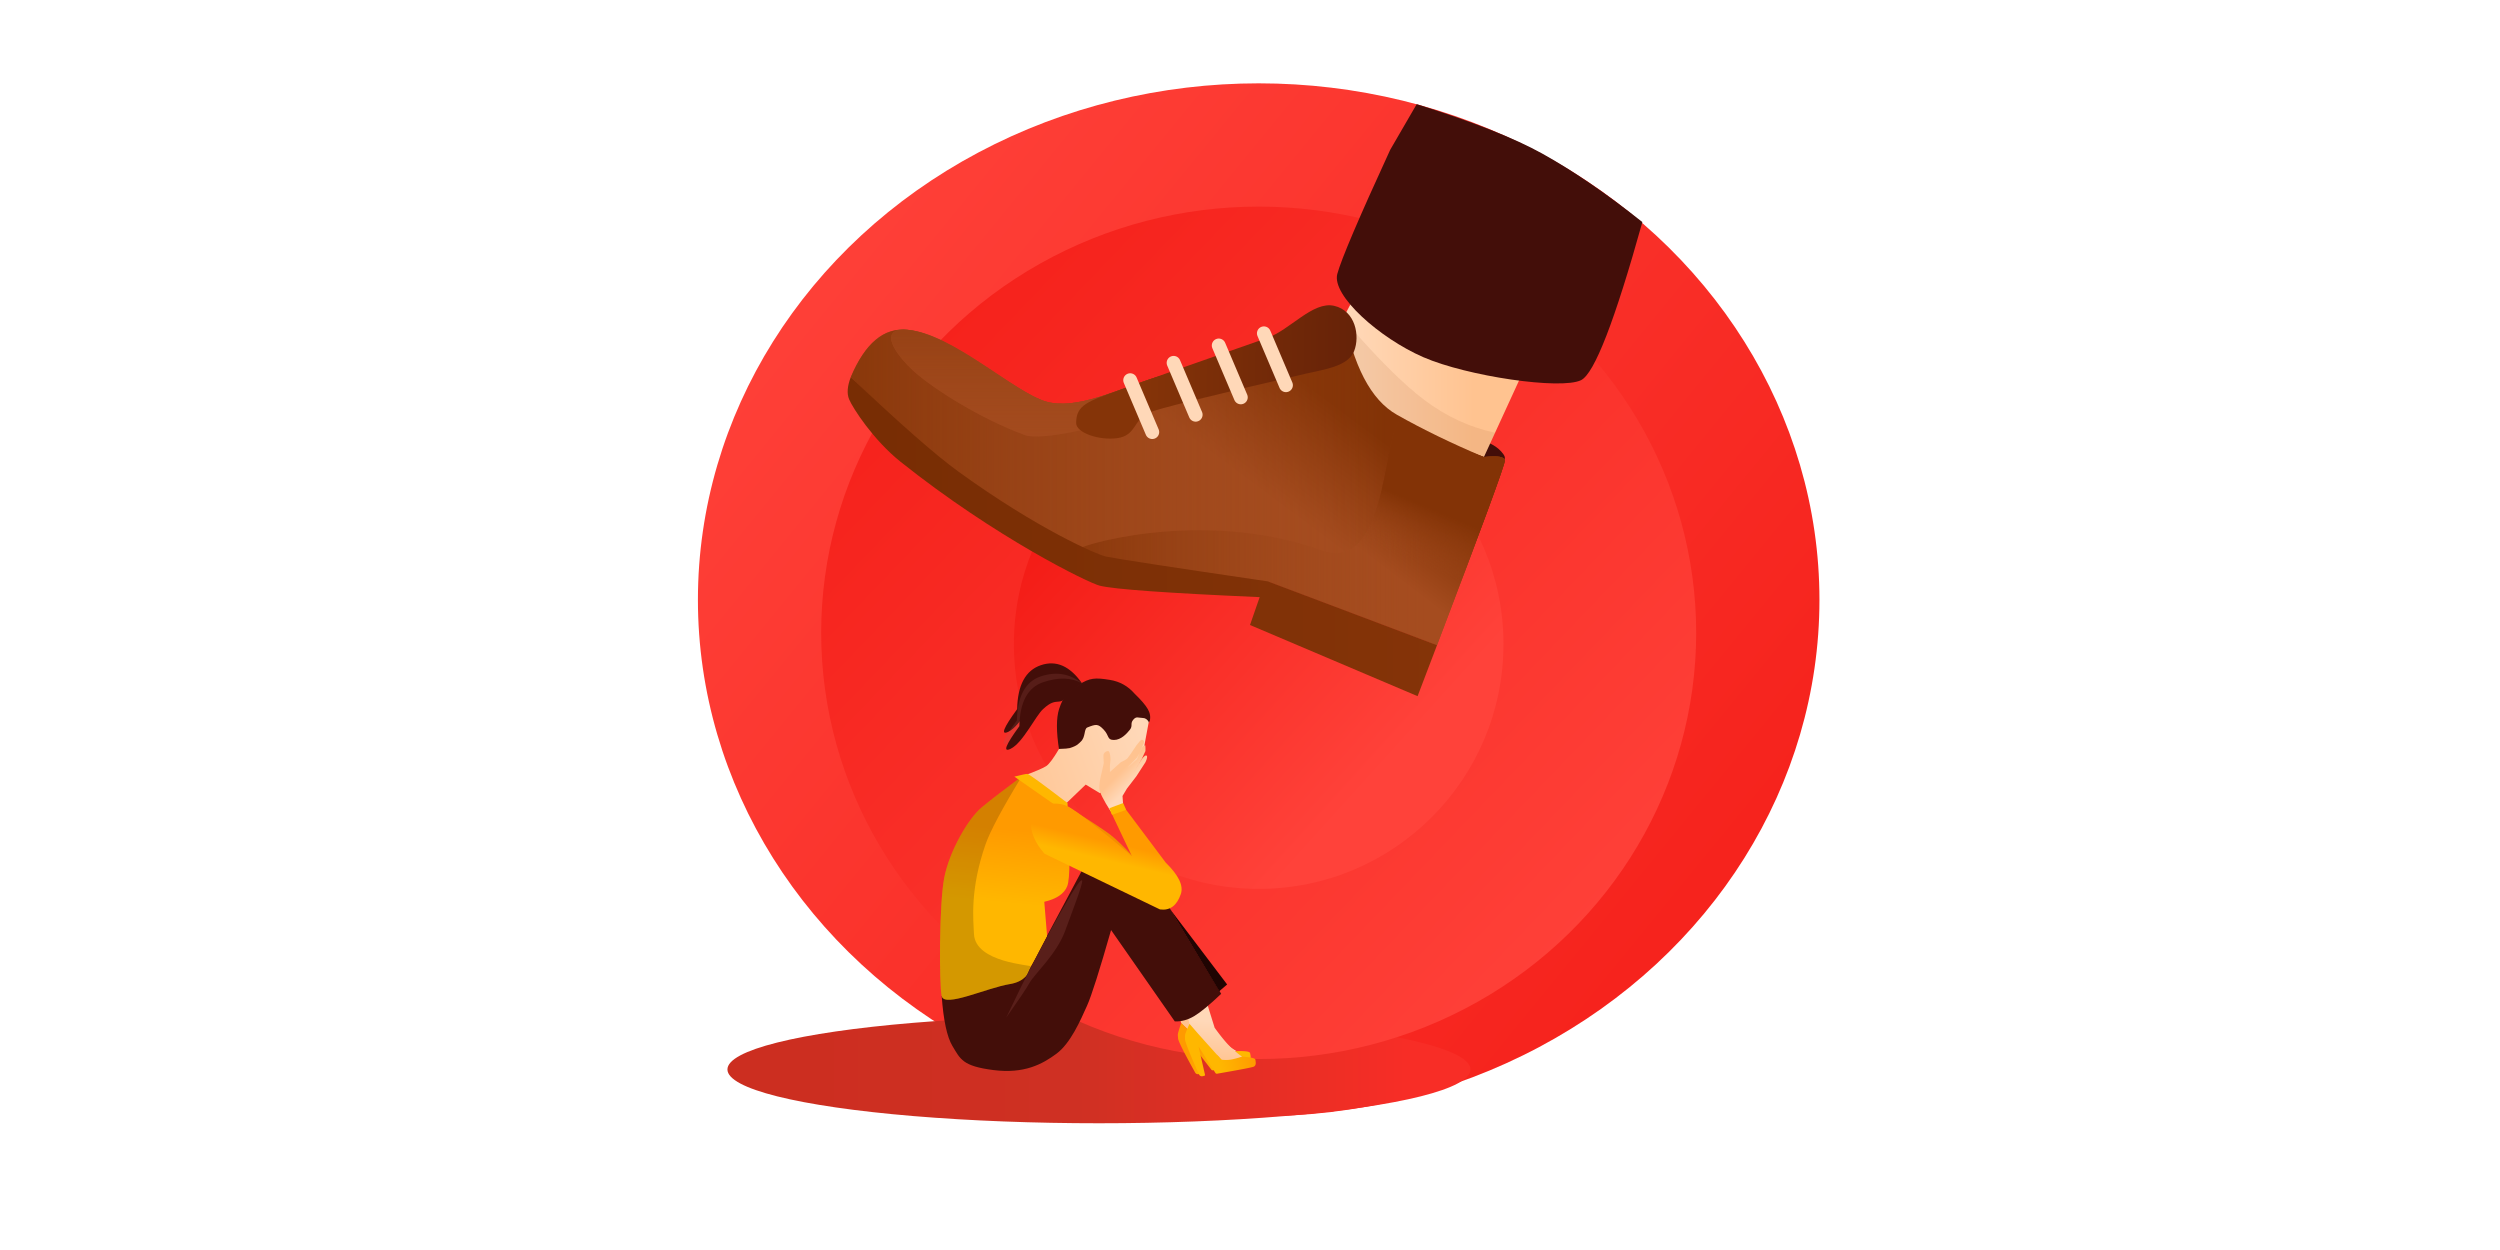 <?xml version="1.0" encoding="UTF-8"?><svg width="1440" height="720" xmlns="http://www.w3.org/2000/svg" xmlns:xlink="http://www.w3.org/1999/xlink"><defs><linearGradient x1="-47.202%" y1="-25.693%" x2="142.33%" y2="116.991%" id="a"><stop stop-color="#FF4139" offset="0%"/><stop stop-color="#FF423A" offset="26.847%"/><stop stop-color="#F0100B" offset="100%"/></linearGradient><linearGradient x1="92.341%" y1="50%" x2="7.883%" y2="50%" id="b"><stop stop-color="#F82D26" offset="0%"/><stop stop-color="#CF3023" offset="53.464%"/><stop stop-color="#CC2E20" offset="100%"/></linearGradient><linearGradient x1="-31.52%" y1="-27.206%" x2="138.625%" y2="131.684%" id="c"><stop stop-color="#F0100B" offset="0%"/><stop stop-color="#FF423A" offset="73.153%"/><stop stop-color="#FF423A" offset="100%"/></linearGradient><linearGradient x1="0%" y1="-4.546%" x2="121.667%" y2="105.557%" id="d"><stop stop-color="#F0100B" offset="0%"/><stop stop-color="#FF423A" offset="66.758%"/><stop stop-color="#FF423A" offset="100%"/></linearGradient><linearGradient x1="73.672%" y1="50%" x2="3.224%" y2="50%" id="e"><stop stop-color="#FFC390" offset="0%"/><stop stop-color="#FFD8B8" offset="100%"/></linearGradient><linearGradient x1="84.903%" y1="43.85%" x2="65.127%" y2="57.37%" id="f"><stop stop-color="#833306" offset="0%"/><stop stop-color="#A54C1F" offset="100%"/></linearGradient><linearGradient x1="-9.84%" y1="65.126%" x2="81.732%" y2="65.126%" id="h"><stop stop-color="#833306" offset="0%"/><stop stop-color="#A54C1F" stop-opacity="0" offset="100%"/></linearGradient><linearGradient x1="84.903%" y1="46.54%" x2="65.127%" y2="54.146%" id="i"><stop stop-color="#833306" offset="0%"/><stop stop-color="#A54C1F" offset="100%"/></linearGradient><linearGradient x1="65.013%" y1="-72.509%" x2="65.013%" y2="143.981%" id="k"><stop stop-color="#833306" offset="0%"/><stop stop-color="#A54C1F" stop-opacity="0" offset="100%"/></linearGradient><linearGradient x1="84.903%" y1="43.565%" x2="65.127%" y2="57.712%" id="l"><stop stop-color="#833306" offset="0%"/><stop stop-color="#A54C1F" offset="100%"/></linearGradient><linearGradient x1="-9.84%" y1="65.126%" x2="81.732%" y2="65.126%" id="n"><stop stop-color="#833306" offset="0%"/><stop stop-color="#A54C1F" stop-opacity="0" offset="100%"/></linearGradient><linearGradient x1="87.865%" y1="46.115%" x2="75.488%" y2="62.043%" id="o"><stop stop-color="#833306" offset="0%"/><stop stop-color="#A54C1F" stop-opacity="0" offset="100%"/></linearGradient><linearGradient x1="103.945%" y1="50%" x2="4.733%" y2="50%" id="p"><stop stop-color="#853408" offset="0%"/><stop stop-color="#782D04" offset="100%"/></linearGradient><linearGradient x1="184.195%" y1="52.811%" x2="22.646%" y2="51.472%" id="q"><stop stop-color="#430E09" offset="0%"/><stop stop-color="#853408" offset="100%"/></linearGradient><linearGradient x1="33.956%" y1="54.086%" x2="104.107%" y2="60.615%" id="r"><stop stop-color="#FFC390" offset="0%"/><stop stop-color="#FFD8B8" offset="100%"/></linearGradient><linearGradient x1="43.015%" y1="35.704%" x2="73.333%" y2="87.449%" id="s"><stop stop-color="#FF9A00" offset="0%"/><stop stop-color="#FFB700" offset="100%"/></linearGradient><linearGradient x1="46.871%" y1="100%" x2="58.327%" y2="43.042%" id="t"><stop stop-color="#FFC390" offset="0%"/><stop stop-color="#FFD8B8" offset="100%"/></linearGradient><linearGradient x1="100%" y1="54.592%" x2="43.015%" y2="54.592%" id="u"><stop stop-color="#FF9A00" offset="0%"/><stop stop-color="#FFB700" offset="100%"/></linearGradient><linearGradient x1="49.387%" y1="22.629%" x2="47.652%" y2="54.592%" id="v"><stop stop-color="#FF9A00" offset="0%"/><stop stop-color="#FFB700" offset="100%"/></linearGradient><linearGradient x1="98.145%" y1="39.096%" x2="-22.035%" y2="68.496%" id="w"><stop stop-color="#FFD8B8" offset="0%"/><stop stop-color="#FFC390" offset="100%"/></linearGradient><linearGradient x1="48.176%" y1="36.448%" x2="43.015%" y2="52.274%" id="x"><stop stop-color="#FF9A00" offset="0%"/><stop stop-color="#FFB700" offset="100%"/></linearGradient><linearGradient x1="62.731%" y1="65.736%" x2="47.016%" y2="43.172%" id="y"><stop stop-color="#FFD8B8" offset="0%"/><stop stop-color="#FFC390" offset="100%"/></linearGradient><path d="M285.577 119.41c-57.039 20.707-92.835 33.313-107.39 37.818-21.83 6.757-45.805 19.157-63.678 14.086-17.874-5.071-54.57-38.67-79.819-41.346-13.485-1.43-24.365 7.657-32.64 27.26 26.367 26.407 45.697 44.15 57.991 53.227 39.324 29.036 66.244 42.877 71.823 46.627 12.293 8.263 48.923 14.727 56.211 14.727 4.859 0 23.312 1.19 55.361 3.572l96.29 36.235c26.032-68.46 39.048-103.863 39.048-106.208 0-2.345-4.014-3.066-12.042-2.163-18.466-7.791-35.183-15.914-50.152-24.369-14.968-8.454-25.303-28.276-31.003-59.467z" id="g"/><path d="M178.188 157.228c-21.832 6.757-45.806 19.157-63.68 14.086-17.873-5.071-54.142-39.336-79.818-41.346-17.487-1.37-7.235 13.97 3.803 23.97 11.038 10 38.449 27.39 63.806 36.655 9.514 3.476 45.41-4.743 60.701-11.717 25.462-11.613 28.828-25.87 15.188-21.648z" id="j"/><path d="M273.504 257.082c-70.08-25.36-144.348-1.82-141.64 0 12.293 8.263 48.923 14.727 56.211 14.727 4.859 0 23.312 1.19 55.361 3.572l96.29 36.235c26.032-68.46 39.048-103.863 39.048-106.208 0-2.345-4.014-3.066-12.042-2.163-22.926-8.06-38.381-14.749-46.364-20.064-11.975-7.972-6.167 88.628-46.864 73.901z" id="m"/></defs><g fill="none" fill-rule="evenodd"><path d="M0 720h1440V0H0z"/><ellipse fill="url(#a)" cx="725" cy="345.5" rx="323" ry="297.5"/><ellipse fill="url(#b)" cx="633" cy="616" rx="214" ry="31"/><ellipse fill="url(#c)" cx="725" cy="364.5" rx="252" ry="245.5"/><circle fill="url(#d)" cx="725" cy="371" r="141"/><path d="M847.078 265.778c15.842 1.877 22.15.515 18.922-4.088-3.227-4.602-8.874-7.62-16.94-9.052l-1.982 13.14z" fill="#430E09"/><path d="M291.994 111.21l-6.417 12.245c.255 14.623 1.9 25.479 4.934 32.569 3.034 7.09 10.216 16.861 21.546 29.314l10.33 9.443 44.345 8.464 21.137-46.017-95.875-46.017z" fill="url(#e)" transform="translate(488 60)"/><path d="M773.577 183.455c.33 15.602 1.975 26.86 4.934 33.773 2.958 6.914 10.14 16.283 21.546 28.11l10.33 9.443 44.345 8.464 6.427-13.993c-14.558-3.114-28.085-9.364-40.58-18.752-12.497-9.388-28.164-25.07-47.002-47.045z" fill="#853407" opacity=".089"/><path d="M800.74 86.329c-18.108 39.402-28.262 63.23-30.46 71.485-3.298 12.381 24.307 36.932 49.547 47.922 25.24 10.99 79.37 18.939 90.883 13.225 7.676-3.81 19.44-34.157 35.29-91.044-20.525-16.326-39.736-29.471-57.633-39.437-15.944-8.878-40.06-18.371-72.347-28.48l-15.28 26.329z" fill="#430E09"/><g transform="translate(488 60)"><use fill="url(#f)" xlink:href="#g"/><use fill="url(#h)" xlink:href="#g"/></g><g transform="translate(488 60)"><use fill="url(#i)" xlink:href="#j"/><use fill="url(#k)" xlink:href="#j"/></g><g transform="translate(488 60)"><use fill="url(#l)" xlink:href="#m"/><use fill="url(#n)" xlink:href="#m"/><use fill="url(#o)" xlink:href="#m"/></g><path d="M2.05 157.228C.042 162.443-.28 166.7 1.087 170c2.05 4.95 13.96 23.487 29.696 36.033 54.806 43.692 108.187 69.745 114.713 71.341 8.473 2.074 39.165 4.266 92.076 6.579L232 300l96.531 41 11.195-29.384-97.404-36.732c-54.862-8.062-85.938-12.828-93.227-14.299-5.074-1.024-39.408-15.86-84.923-48.85-13.245-9.6-33.952-27.769-62.122-54.507z" fill="url(#p)" transform="translate(488 60)"/><path d="M131.864 183.663c0 5.604 13.122 10.177 23.775 8.693 10.653-1.485 9.508-10.632 17.45-14.437 4.477-2.146 34.92-9.732 91.326-22.76 10.301-2.379 24.049-4.092 27.542-12.888 3.493-8.795.793-23.316-11.498-26.12-12.291-2.805-25.439 13.927-38.61 18.534-43.733 15.296-71.979 25.242-84.736 29.84-18.61 6.705-25.249 8.663-25.249 19.138z" fill="url(#q)" transform="translate(488 60)"/><path d="M651 219l12.697 29.876M676 209l12.697 29.876M702 199l12.697 29.876M728 192l12.697 29.876" stroke="#FFD8B8" stroke-width="8" stroke-linecap="round"/><path d="M136.24 194.744l3.794 5.327.002 4.1 13.725 23.74 12.008.771a54.233 54.233 0 01-5.785-7.452c-1.766-2.722-3.84-6.762-6.223-12.12l-2.063-22.251-15.458 7.885z" fill="url(#r)" transform="rotate(-17 1699.515 -1411.187)"/><path d="M144.047 201.98a52.611 52.611 0 00-2.872 3.722c-1.273 1.821-1.178 1.702-1.774 4.09-.383 1.536.586 8.79 2.907 21.763a1.807 1.807 0 001.778 1.489h1.05a.47.47 0 00.47-.461l.329-16.627 5.742 17.072c.121.359.446.61.823.638 13.647 1 20.84 1.384 21.58 1.154 1.125-.35 1.489-1.21 1.651-2.462.162-1.252.466-1.6-1.088-2.495-1.037-.597-2.964-1.344-5.783-2.243l-11.974-1.189-9.23-17.382-3.609-7.07z" fill="url(#s)" fill-rule="nonzero" transform="rotate(-19 1569.465 -1207.012)"/><path d="M141.01 196.212l3.794 5.327.003 4.1 13.725 23.74c1.074 1.142 2.54 1.773 4.4 1.892 1.86.12 4.396-.254 7.608-1.12a54.233 54.233 0 01-5.785-7.453c-1.766-2.723-3.84-6.762-6.223-12.12l-2.063-22.251-15.458 7.885z" fill="url(#t)" transform="rotate(-12 2243.519 -2172.826)"/><path d="M147.745 203.993a52.611 52.611 0 00-2.873 3.723c-1.272 1.821-1.178 1.702-1.773 4.091-.383 1.535.586 8.789 2.906 21.762a1.807 1.807 0 001.779 1.489h1.05a.47.47 0 00.47-.461l.328-16.627 5.743 17.072c.12.36.445.61.823.638 13.647 1 20.84 1.384 21.579 1.154 1.125-.35 1.49-1.21 1.652-2.462.162-1.252.465-1.6-1.089-2.495-1.036-.597-2.963-1.344-5.782-2.242-3.128.184-5.468.2-7.021.045-1.554-.154-3.205-.566-4.953-1.235l-9.23-17.382-3.61-7.07z" fill="url(#u)" fill-rule="nonzero" transform="rotate(-14 1987.362 -1791.6)"/><path d="M548.577 602.446c4.627 7.688 5.823 11.623 23.604 13.91 17.78 2.287 28.256-3.426 36.324-9.406 8.068-5.98 13.752-18.99 17.636-27.67 2.59-5.786 7.202-20.31 13.838-43.57l36.706 52.62c3.76.156 7.485-.864 11.173-3.058 3.689-2.195 8.87-6.475 15.546-12.84l-39.947-66.427L629.1 490.34l-38.426 71.973-48.263 11.43c1.026 14.01 3.081 23.577 6.166 28.703zm61.453-170.568c-1.646-10.475-1.646-18.291 0-23.447 2.469-7.733 5.395-10.175 11.521-14.091 6.126-3.916 9.266-4.104 17.767-2.723 5.668.92 10.4 3.559 14.196 7.915 3.746 3.618 6.287 6.584 7.624 8.9 1.336 2.314 1.7 4.636 1.09 6.963-4.293 5.095-9.917 8.656-16.875 10.682-6.958 2.025-18.732 3.96-35.323 5.8z" fill="#430E09"/><path d="M47.52 65.239l15.648 9.614 10.53 5.697c1.755 27.627 1.755 43.607 0 47.941-1.757 4.334-6.154 7.313-13.192 8.935l1.613 19.726c-4.997 9.78-8.094 15.627-9.289 17.538-1.186 1.896-1.511 3.953-2.745 5.41-2.24 2.644-5.611 4.112-9.352 4.719-13.381 2.168-37.824 13.797-39.322 6.925-1.498-6.873-1.493-53.276 1.498-68.377 2.992-15.101 13.673-33.84 21.632-40.403 5.306-4.375 12.966-10.283 22.98-17.725z" fill="url(#v)" fill-rule="nonzero" transform="translate(541 382)"/><path d="M588.52 447.239c-11.282 18.525-18.244 31.593-20.887 39.203-8.978 25.856-7.015 43.14-6.62 51.58.777 16.611 33.387 17.757 32.817 18.668-1.186 1.896-1.511 3.953-2.745 5.41-2.24 2.644-5.611 4.112-9.352 4.719-13.381 2.168-37.824 13.797-39.322 6.925-1.498-6.873-1.493-53.276 1.498-68.377 2.992-15.101 13.673-33.84 21.632-40.403 5.306-4.375 12.966-10.283 22.98-17.725z" fill="#000" opacity=".169" style="mix-blend-mode:soft-light"/><path d="M47.52 65.239c7.814-2.85 12.557-4.868 14.23-6.056 1.674-1.189 4.09-4.452 7.248-9.791 3.42-.113 5.426-.26 6.016-.44 4.79-1.455 5.382-2.813 6.33-3.6 3.126-2.595 1.854-7.502 3.994-8.343 4.941-1.943 6.105-2.235 9.426 1.3 3.321 3.534 1.803 5.911 5.884 5.911 4.082 0 7.354-3.607 9.178-5.911 1.823-2.305.04-3.438 1.882-5.686 1.842-2.248 2.957-1.092 5.347-1.092 1.593 0 2.804.78 3.634 2.341l-3.634 19.554-16.407 16.507-8.142 4.92-8.132-4.92L73.299 80.55 47.52 65.24z" fill="url(#w)" transform="translate(541 382)"/><path d="M591.74 445.75c-.775 0-3.262.532-7.462 1.594l30.576 21.332v-6.126c-14.633-11.2-22.337-16.8-23.113-16.8z" fill="#FFB700"/><path d="M614.854 464.496c13.205 8.374 21.4 13.778 24.587 16.212 3.187 2.433 7.613 6.667 13.28 12.701l-45.47-26.267 7.603-2.646z" fill="#F38E00"/><path d="M73.447 82.185c-7.444-3.222-19.94-.623-20.617 8.565-.452 6.125 2.137 12.449 7.765 18.97l66.535 32.108c5.737.795 9.746-2.155 12.025-8.849 1.638-4.809-1.254-10.842-8.678-18.098l-24.522-32.696-7.321 2.957 12.464 26.267 11.858 9.695C94.913 97.306 78.41 84.334 73.447 82.185z" fill="url(#x)" fill-rule="nonzero" transform="translate(541 382)"/><path d="M98.634 85.142c-4.134-6.478-6.279-10.779-6.436-12.903-.156-2.124.397-5.642 1.662-10.553l.914-4.203c-.23-2.783-.27-4.413-.12-4.892.472-1.497 1.741-1.988 2.695-1.98.954.009 1.464 4.255 1.285 5.281-.12.684-.23 1.734-.33 3.151v3.642l6.27-5.637c2.023-.942 3.301-1.695 3.834-2.26.533-.564 2.245-3.035 5.137-7.413 1.624-2.201 2.66-3.302 3.106-3.302.67 0 1.821.594 1.149 2.107-.152.34-.61 1.317-1.377 2.931l-2.465 6.037-5.32 4.932.569-.69 4.75-4.941c1.153-2.176 1.862-3.61 2.127-4.302 1.33-3.477 1.926-2.221 2.23-2.772.397-.715.55.364.458 3.237-.887 2.006-1.594 3.518-2.121 4.536-.528 1.018-2.067 3.53-4.619 7.537l4.992-7.896c1.165-1.458 1.99-1.956 2.473-1.494.483.462.241 1.713-.725 3.753l-5.227 8.087-5.45 7.104-2.526 4.244.386 5.702-7.321 2.957z" fill="url(#y)" transform="translate(541 382)"/><path fill="#1F0402" d="M702.291 570.94l4.535-3.89-32.777-43.27z"/><path d="M617.074 397.281l6.186-3.652c-6.948-9.982-14.846-13.479-23.694-10.49-8.848 2.99-13.413 11.434-13.697 25.335-8.001 10.937-9.666 15.27-4.993 13 7.01-3.405 14.271-18.85 18.69-22.89 4.42-4.041 6.15-2.581 9.23-2.81 2.053-.153 4.812.35 8.278 1.507z" fill="#430E09" fill-rule="nonzero"/><path d="M617.074 397.281l6.186-3.652c-7.035-5.663-14.976-7-23.824-4.01-8.848 2.989-13.414 11.434-13.697 25.335-8.002 10.937-9.666 15.27-4.993 13 7.01-3.405 14.27-18.85 18.69-22.89 4.419-4.042 6.28-4.093 9.36-4.322 2.053-.153 4.812-1.307 8.278-3.46z" fill="#A55D57" fill-rule="nonzero" opacity=".2"/><path d="M616.014 398.84l7.246-5.211c-6.094-3.437-13.565-3.661-22.413-.672s-13.414 11.434-13.697 25.335c-8.002 10.937-9.666 15.27-4.993 13 7.01-3.405 14.27-18.85 18.69-22.89 4.419-4.041 6.28-4.093 9.36-4.322 2.053-.153 3.989-1.9 5.807-5.24z" fill="#430E09" fill-rule="nonzero"/><path d="M639.634 467.142l-.515-1.114a.47.47 0 01.262-.637l7.156-2.684a.47.47 0 01.596.254l1.33 3.066a.47.47 0 01-.275.631l-7.27 2.554a.47.47 0 01-.594-.275l-.69-1.795z" fill="#FFB700"/><path d="M579.573 586.184c6.766-14.21 11.68-24.24 14.74-30.089 15.295-29.23 24.86-44.988 27.102-47.624 4.373-5.14 1.16 3.326-7.932 27.837-5.02 13.539-17.737 24.737-20.562 29.982-1.39 2.582-5.84 9.213-13.348 19.894z" fill="#591F1A"/></g></svg>